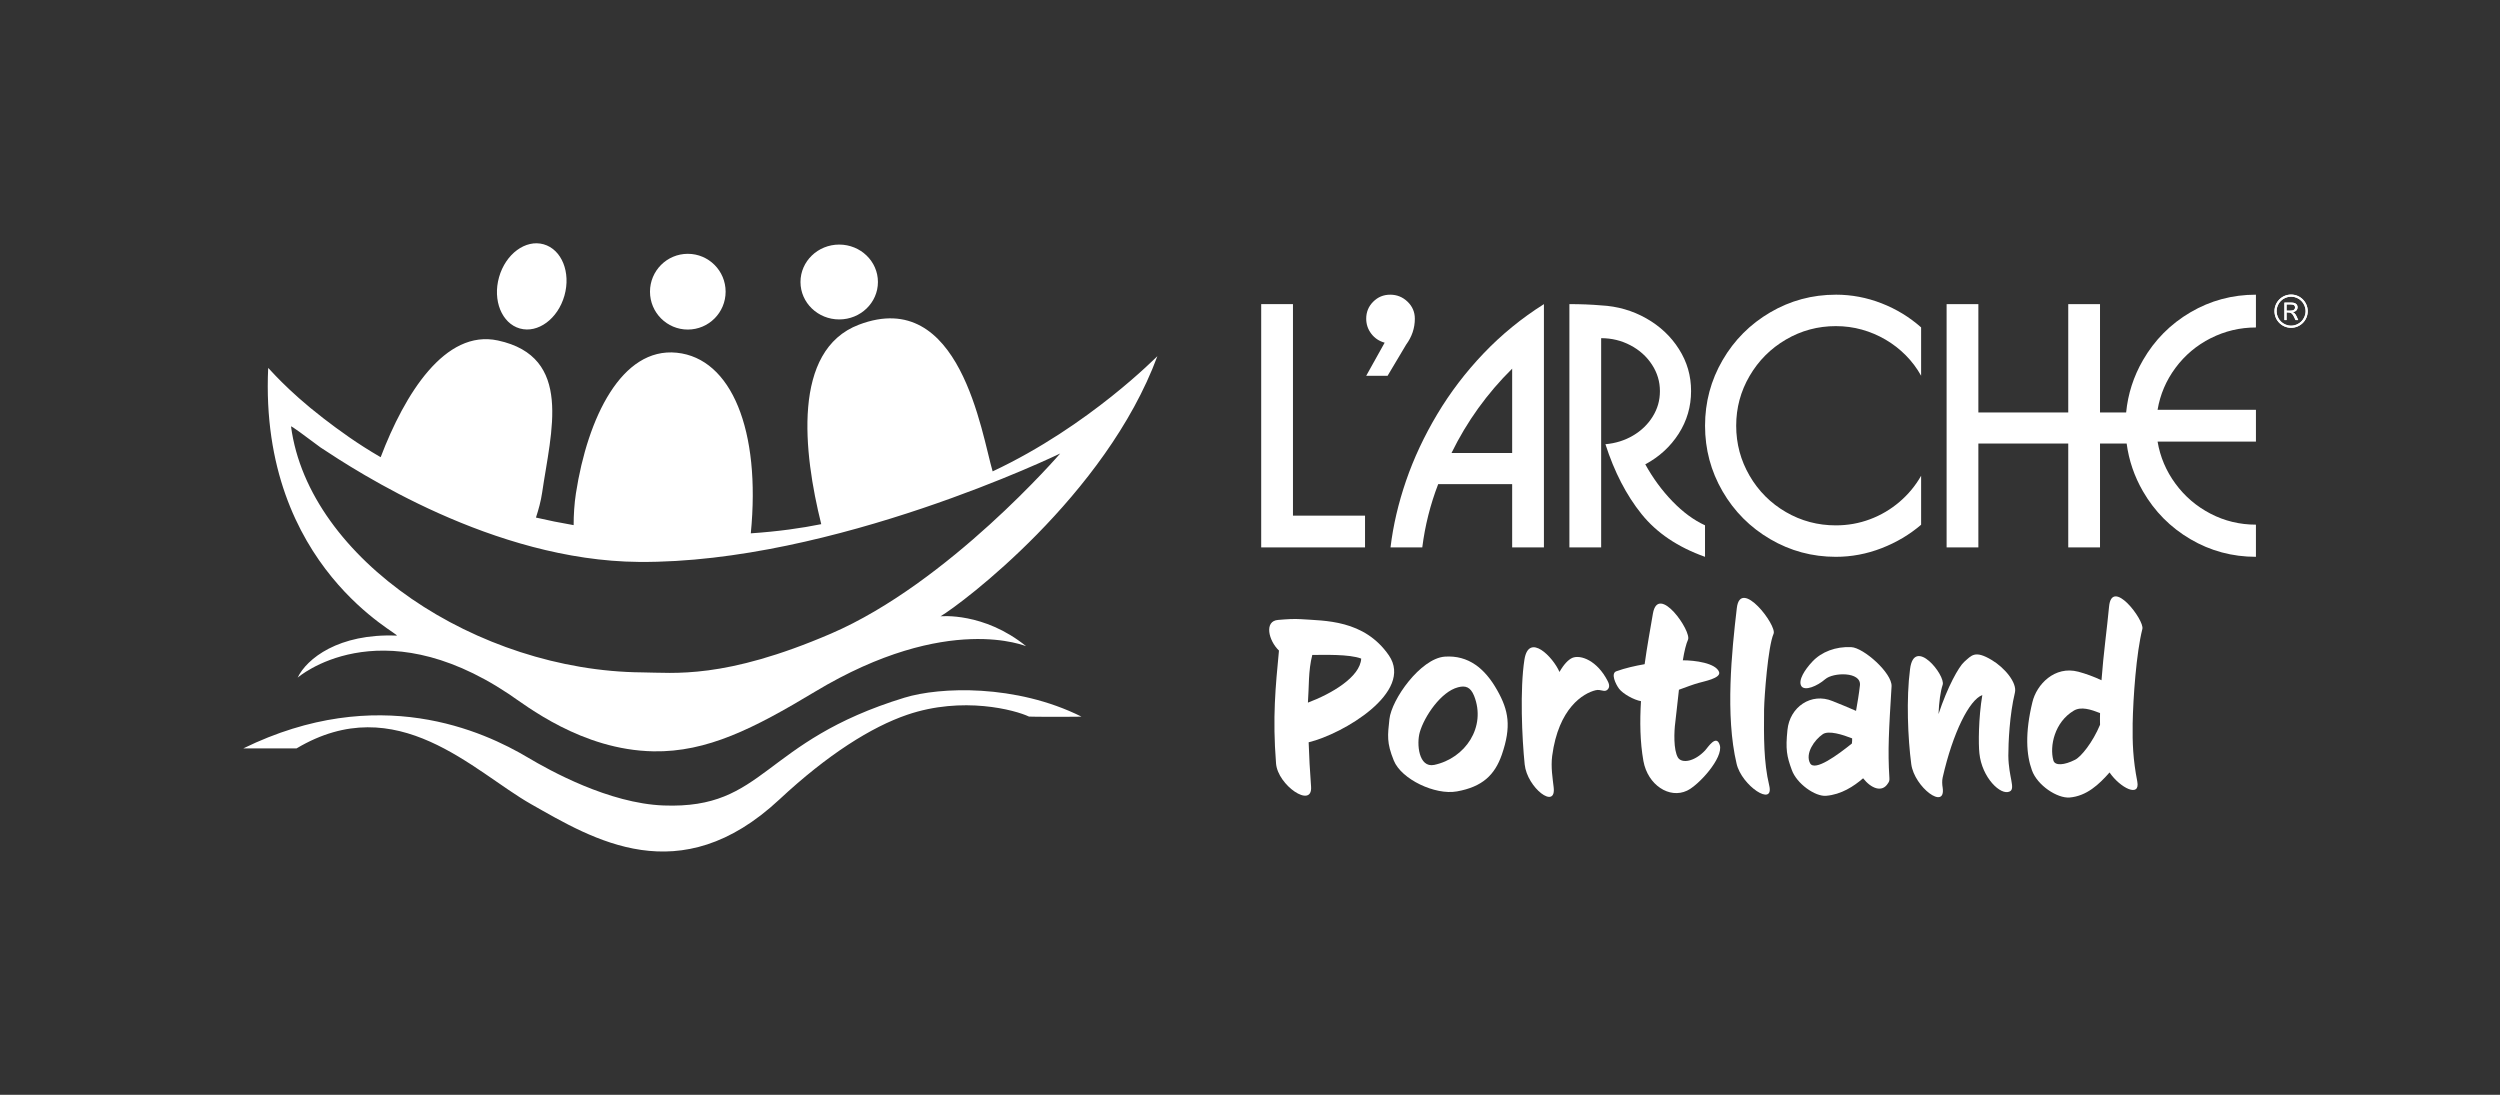 <?xml version="1.0" encoding="UTF-8"?><svg id="LOGO" xmlns="http://www.w3.org/2000/svg" viewBox="0 0 2283.5 1000"><rect x="0" y="0" width="2283.5" height="1000" fill="#333333" stroke="none"/><defs><style>.cls-1{fill:#fff;}</style></defs><g><g><path class="cls-1" d="m628.24,301.02c19.08,0,34.54-15.49,34.54-34.59s-15.47-34.59-34.54-34.59-34.54,15.49-34.54,34.59,15.47,34.59,34.54,34.59Z"/><path class="cls-1" d="m766.53,291.77c19.54,0,35.37-15.3,35.37-34.19s-15.84-34.19-35.37-34.19-35.37,15.31-35.37,34.19,15.84,34.19,35.37,34.19Z"/><path class="cls-1" d="m474.8,300.03c16.49,4.67,34.73-8.75,40.75-29.98,6.02-21.23-2.47-42.22-18.96-46.9-16.49-4.67-34.73,8.75-40.75,29.98-6.02,21.23,2.48,42.23,18.96,46.9Z"/><path class="cls-1" d="m826.36,637.19c-131.29,40.12-126.78,102.09-220.32,98.53-49.86-1.9-103.85-31.89-123.69-43.68-40.72-24.22-136.87-68.73-260.13-8.45h48.65c91.82-54.7,161.94,21.3,214.23,50.92,56.8,32.18,135.66,80.75,226.81-4.28,44.29-41.31,84.24-66.25,116.64-77.33,50.85-17.39,98.85-4.33,111.34,1.63.61.29,48.4.27,47.87,0-60.03-29.91-129.4-27.11-161.4-17.33Z"/><path class="cls-1" d="m362.22,580.57c-52.88-2.14-82.14,21.13-90.36,38.4,0,0,73.74-64.4,192.74,14.84,15.67,10.43,66.74,51.31,132.25,52.46,48.96.86,91.62-20.82,147.48-54.42,121.97-73.36,193.8-40.9,192.88-41.65-38.68-31.35-78.17-27.26-78.17-27.26,18.7-10.92,150.84-109.98,198.11-237.6.18-.48-61.89,63.68-150.48,105.22-10.1-34.21-29.6-169.09-122.09-134.01-61.46,23.31-50.76,116.74-34.46,182.22-18.12,3.65-38.82,6.64-64.35,8.38,9.26-94.12-17.65-159.84-67.6-164.97-50.38-5.18-81.45,59.33-92.13,128.41-1.46,9.46-2.1,19.74-2.09,29.07-11.88-2.03-23.35-4.35-34.42-6.92,2.34-7.15,4.52-15,5.67-22.91,8.05-55.5,28.7-123.88-40.38-138.83-48.41-10.48-85.18,48.91-107.13,106.6-.14-.08-.28-.16-.42-.24-20.63-11.93-37.65-24.32-51.95-35.34-34.1-26.27-50.35-46.55-50.38-45.91-8.43,183.21,124.4,244.75,117.28,244.46Zm-69.51-171.91h0s.05.04.07.05c0,0,0,0,0,0h0c33.11,21.91,157.59,103.48,290.94,104.55,177.35,1.42,384.68-99.05,384.68-99.05,0,0-101.93,118.28-209.47,164.58-97.58,42.01-143.77,35.6-172.36,35.37-150.28-1.19-304.59-103.27-320.74-224.59-.14-1.03,11.74,7.76,26.88,19.09Z"/></g><g><polygon class="cls-1" points="1180.99 277.78 1151.98 277.78 1151.98 500 1246.82 500 1246.82 470.99 1180.99 470.99 1180.99 277.78"/><path class="cls-1" d="m1292.31,291.09c0-6.08-2.22-11.25-6.65-15.52-4.44-4.27-9.72-6.4-15.84-6.4s-11.25,2.13-15.52,6.4c-4.27,4.27-6.4,9.44-6.4,15.52,0,5.11,1.54,9.69,4.63,13.74,3.08,4.05,7.16,6.78,12.22,8.17l-16.85,30.24h19.53l16.93-28.43c5.3-7.23,7.96-15.14,7.96-23.73Z"/><path class="cls-1" d="m1355.13,322.77c-16.37,17.17-30.5,35.71-42.39,55.63-11.89,19.92-21.36,40.15-28.43,60.69-7.06,20.54-11.8,40.85-14.21,60.91h29.01c2.51-19.92,7.35-39.18,14.54-57.8h67.56v57.8h29.01v-222.22c-20.35,12.83-38.71,27.83-55.09,44.99Zm26.08,91h-55.41c14.03-28.69,32.5-54.37,55.41-77.04v77.04Z"/><path class="cls-1" d="m1502.8,424.12c12.78-6.85,22.94-16.17,30.5-27.96,7.55-11.79,11.33-24.77,11.33-38.95s-3.68-26.66-11.05-38.3c-7.36-11.65-17.33-21.02-29.92-28.14-12.59-7.11-26.31-11.06-41.16-11.83-8.87-.77-18.54-1.16-29.01-1.16v222.22h29.01v-191.12c9.6,0,18.52,2.17,26.76,6.51,8.25,4.34,14.79,10.22,19.64,17.65,4.85,7.43,7.27,15.48,7.27,24.16s-2.19,16.14-6.58,23.26c-4.39,7.11-10.37,12.9-17.94,17.36-7.57,4.46-15.99,7.1-25.25,7.92,8.15,25.32,19.14,46.59,32.99,63.8,13.84,17.22,33.16,30.24,57.97,39.06v-28.79c-10.28-4.72-20.2-12.03-29.76-21.92-9.55-9.88-17.82-21.15-24.81-33.78Z"/><path class="cls-1" d="m1676.84,269.17c-21.56,0-41.52,5.38-59.89,16.13-18.37,10.76-32.89,25.32-43.56,43.69-10.67,18.37-16,38.34-16,59.89s5.33,41.52,16,59.9c10.67,18.37,25.19,32.94,43.56,43.69,18.37,10.75,38.34,16.13,59.89,16.13,14.32,0,28.25-2.62,41.78-7.87,13.53-5.24,25.57-12.39,36.13-21.43v-44.74c-5.16,9.07-11.75,17.04-19.78,23.89-8.03,6.85-17,12.14-26.91,15.85-9.91,3.72-20.31,5.57-31.21,5.57-16.45,0-31.65-4.05-45.61-12.16-13.96-8.11-25.02-19.17-33.17-33.19-8.15-14.02-12.23-29.23-12.23-45.64s4.07-31.47,12.23-45.46c8.15-14,19.22-25.08,33.2-33.27,13.99-8.18,29.18-12.27,45.57-12.27,8.25,0,16.18,1.06,23.8,3.19,7.62,2.12,14.83,5.18,21.63,9.16,6.8,3.98,12.96,8.76,18.48,14.33,5.52,5.57,10.19,11.79,14,18.64v-44.16c-10.66-9.43-22.71-16.77-36.17-22.01-13.45-5.24-27.37-7.87-41.74-7.87Z"/><path class="cls-1" d="m2019.3,308.92c12.9-6.53,26.66-9.8,41.27-9.8v-29.95c-21.61,0-41.55,5.36-59.82,16.09-18.28,10.73-32.73,25.31-43.37,43.73-8.6,14.9-13.72,30.82-15.36,47.74h-23.87v-98.96h-29.01v98.96h-82.1v-98.96h-29.01v222.22h29.01v-94.84h82.1v94.84h29.01v-94.84h24.34c2.03,15.39,6.99,29.93,14.89,43.62,10.63,18.42,25.09,33,43.37,43.73,18.28,10.73,38.22,16.1,59.82,16.1v-29.37c-14.76,0-28.56-3.33-41.41-9.99-12.85-6.66-23.55-15.8-32.08-27.41-8.54-11.61-13.99-24.44-16.35-38.49h89.84v-29.01h-89.84c2.36-14.03,7.82-26.81,16.38-38.34,8.56-11.53,19.29-20.56,32.19-27.09Z"/></g><g><path class="cls-1" d="m2092.69,270.97c7.32,0,13.26,5.94,13.26,13.26s-5.94,13.26-13.26,13.26-13.26-5.94-13.26-13.26,5.94-13.26,13.26-13.26m0-1.91c-8.37,0-15.17,6.79-15.17,15.17s6.79,15.17,15.17,15.17,15.17-6.79,15.17-15.17-6.79-15.17-15.17-15.17m-4.15,14.72v-5.77h2.93c3.58,0,4.8.69,4.8,2.81s-1.38,2.97-5.08,2.97h-2.64Zm-1.95-7.36v15.94h1.95v-7h.93c3.62,0,4.48.73,7.32,7h2.4c-2.4-5.7-2.8-5.98-4.96-7.28,3.38-.57,4.35-2.64,4.35-4.43,0-2.64-2.03-4.23-5.41-4.23h-6.59Z"/><path class="cls-1" d="m2092.69,270.97c7.32,0,13.26,5.94,13.26,13.26s-5.94,13.26-13.26,13.26-13.26-5.94-13.26-13.26,5.94-13.26,13.26-13.26m0-1.91c-8.37,0-15.17,6.79-15.17,15.17s6.79,15.17,15.17,15.17,15.17-6.79,15.17-15.17-6.79-15.17-15.17-15.17m-4.15,14.72v-5.77h2.93c3.58,0,4.8.69,4.8,2.81s-1.38,2.97-5.08,2.97h-2.64Zm-1.95-7.36v15.94h1.95v-7h.93c3.62,0,4.48.73,7.32,7h2.4c-2.4-5.7-2.8-5.98-4.96-7.28,3.38-.57,4.35-2.64,4.35-4.43,0-2.64-2.03-4.23-5.41-4.23h-6.59Z"/></g></g><g><path class="cls-1" d="m1195.32,678c.44,12.89,1.11,26.22,2.22,40.67,1.33,20.22-30.45-1.33-32-21.33-3.33-42.45-.44-70.22,2.67-103.11-9.56-9.11-13.78-27.11-.67-28,8-.67,14.22-1.11,20.89-.67,21.33,1.56,57.56.22,80.22,33.11,22.89,33.56-42,71.78-73.33,79.34Zm3.33-79.78c-3.78,14.67-2.89,28.89-4,43.56,21.33-8,47.78-23.33,48.67-40.22-10.89-4.22-34.45-3.33-44.67-3.33Z"/><path class="cls-1" d="m1330.65,722.89c-19.78,3.56-50.67-11.11-57.56-28.22-6.67-16.44-5.56-22.89-4-37.78,2-18.22,28.45-55.33,50.45-57.11,21.78-1.56,36.89,10.89,48,30.67,10.45,18.44,13.11,33.11,4.22,58.89-6.44,18.44-17.56,29.33-41.11,33.56Zm1.11-95.11c-15.56,4-30.67,26.45-34.89,40.89-3.11,10.67-1.11,32.89,13.11,30,28.45-6,47.78-34.67,36.45-63.11-3.33-8.22-8-9.56-14.67-7.78Z"/><path class="cls-1" d="m1467.98,630.22c-2.89,2.22-5.78-.89-10.44.22-11.33,2.67-34,16.22-39.78,60-1.33,10.44.44,20.44,1.33,28.45,2.67,21.33-24.22.67-26.45-20.67-2.45-23.56-4.45-68.67-.22-95.78,4-25.11,26.22-2.22,32,11.33,4-7.11,8.22-11.33,11.78-12.89,7.56-3.11,22.67,2.44,32.22,21.11,2.89,5.33.45,7.33-.44,8.22Z"/><path class="cls-1" d="m1540.87,722.22c-16,7.56-35.78-5.11-39.78-27.11-3.11-17.56-3.33-36.22-2.22-54.67-6.45-1.11-16.45-6.67-20-11.33-3.33-4.44-7.78-14.22-2.44-16,8-2.89,16.89-4.89,25.78-6.45,2.22-16.22,5.11-31.78,7.56-46.22,4.89-28,35.78,16.44,32,24-1.56,3.33-3.33,10.22-4.67,18.67,10.89,0,30,2.44,33.11,10.67,2,5.78-14.44,8.67-18.67,10-4.89,1.33-11.33,3.78-18,6.22-1.56,13.11-2.67,25.11-3.33,29.78-1.11,8.22-1.78,25.11,2.44,32.22,3.56,5.56,15.11,3.78,24.89-6.67,2.44-2.67,10.22-15.11,13.33-4.67,3.33,11.56-19.11,36.45-30,41.56Z"/><path class="cls-1" d="m1611.31,647.78c-.22,25.33-.44,48.22,4.67,69.56,4.89,20.22-25.11.44-29.78-19.78-10.44-44-4.44-102.67.22-142.23,3.33-28,36.89,16,33.56,23.56-5.11,11.56-8.44,57.33-8.67,68.89Z"/><path class="cls-1" d="m1725.76,710.22c.22,2.89-.22,3.78-1.33,5.33-5.33,8.67-15.33,4.67-22.67-4.67-8.44,7.33-20,14.89-33.78,16-10,.89-26.89-11.11-31.33-23.56-4.67-12.67-5.78-18.89-4-36.45,2-21.11,21.78-34.67,41.33-26.45,7.11,2.89,14.44,5.78,21.33,8.89,1.33-7.56,2.67-15.33,3.56-23.33,1.33-12.67-24.45-12-31.78-5.56-7.11,6.22-18.67,11.11-21.78,6.22-3.11-5.33,3.33-15.11,10-22.22,8.45-9.11,21.56-14,35.56-13.33,11.33.44,37.56,23.78,36.89,35.78-2.45,40.22-3.56,58.67-2,83.34Zm-60.89-39.56c-7.56,5.11-16.22,17.56-11.56,26.45,4.22,8,25.56-7.78,38.22-18,.22-1.56.22-3.11.22-4.67-8.45-3.33-21.56-7.56-26.89-3.78Z"/><path class="cls-1" d="m1834.42,690.44c.22,19.33,6.67,29.78,1.33,32.45-8.22,4.22-25.56-12.67-27.78-34.89-.89-8-.89-32,2.67-53.11-11.78,4.22-26.89,34.22-36.22,75.34-.67,2.89-.44,6.67,0,9.11,3.11,21.33-25.78-.22-28.67-21.33-3.11-23.56-4.67-60-1.11-86.89,3.78-30.22,32.67,5.78,29.78,14.44-2,6-3.33,15.56-3.78,26.67,8.22-24.89,18.45-43.11,23.33-47.56,6.89-6,9.78-11.11,25.33-1.78,11.56,6.89,23.33,20.67,21.11,29.78-4.89,20.22-6,45.56-6,57.78Z"/><path class="cls-1" d="m1947.97,661.33c-.22,16.89.22,32,4.22,52.45,2.89,15.11-15.56,6-25.33-8.22-9.56,10.89-20.89,21.56-36.45,22.89-11.33.89-29.56-11.11-34.45-24.89-5.11-14-6.44-34,.44-62.22,3.78-16,20.22-33.56,42-27.78,6.67,1.78,14,4.44,21.11,7.78,1.78-24.22,5.11-47.78,6.89-67.11,2.44-27.33,32.45,12.22,30.45,20.22-5.56,22-8.45,62.67-8.89,86.89Zm-29.78-10c-8.45-3.33-17.33-6.22-24-2.22-17.56,10.44-22.22,32.45-18.67,45.33,1.33,5.33,10.22,4.44,19.78-.44,5.56-2.67,16.22-16,22.89-32,0-3.56-.22-7.11,0-10.67Z"/></g></svg>